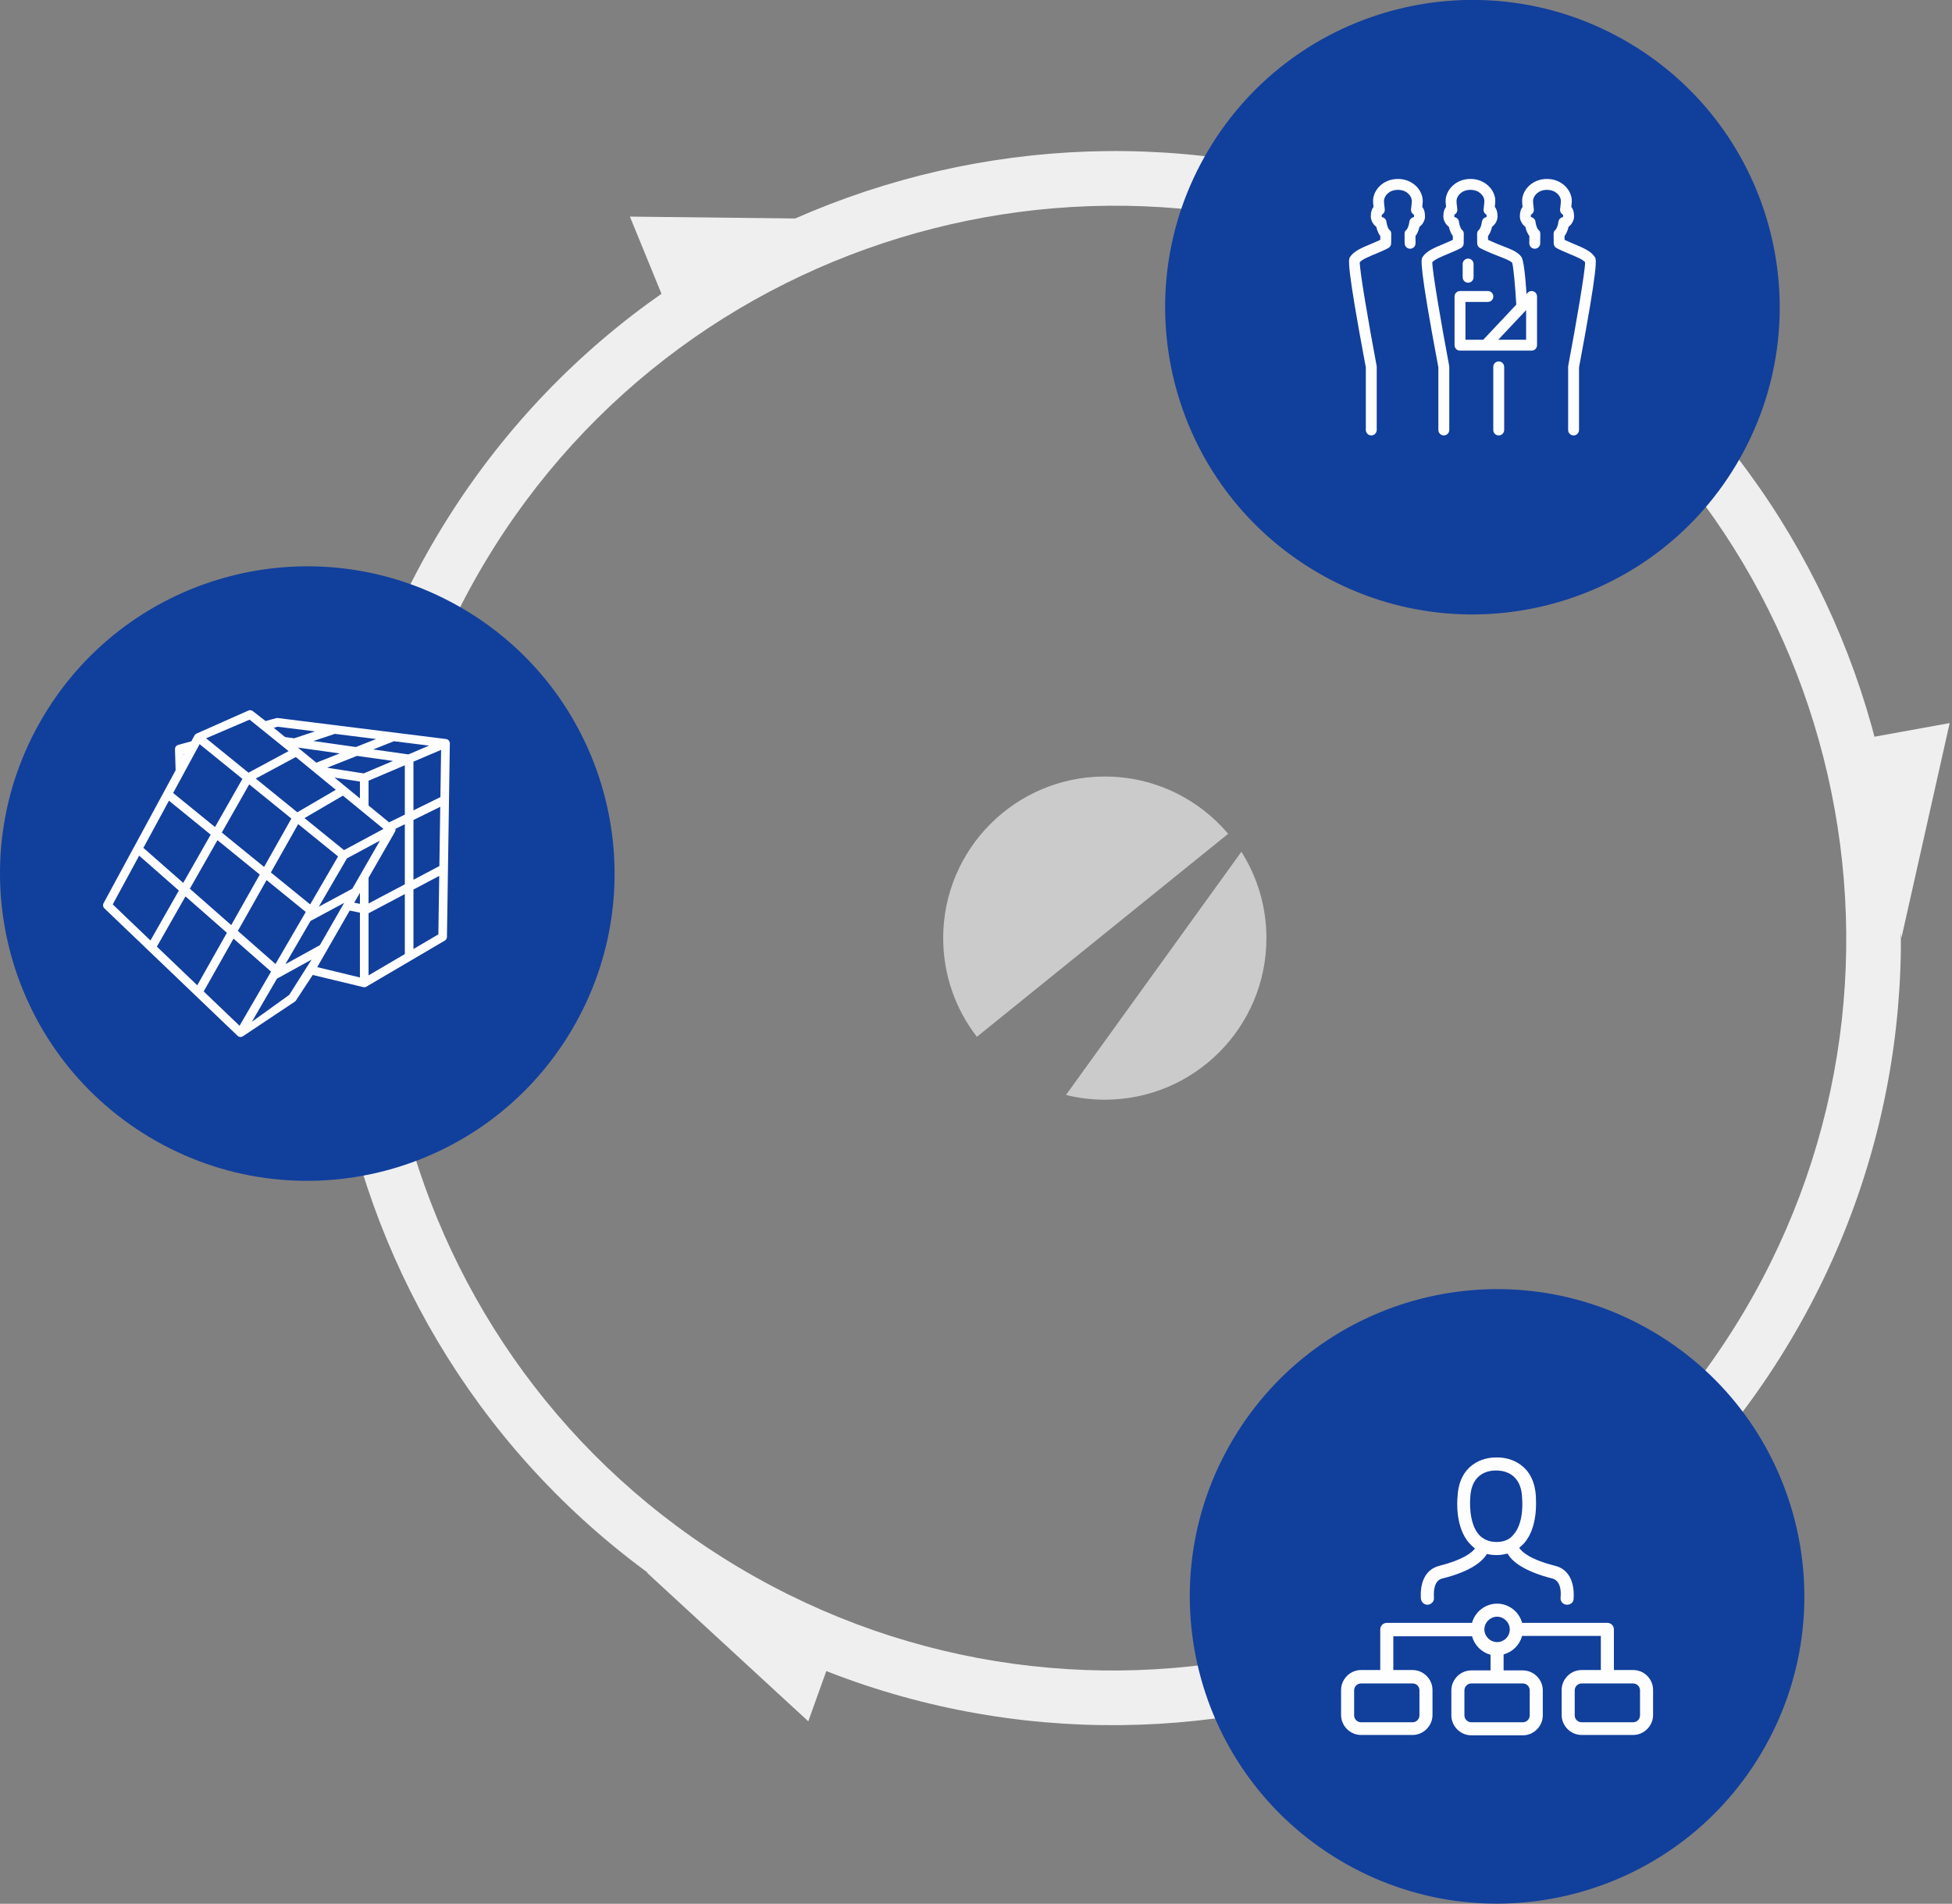 <?xml version="1.0" encoding="UTF-8" standalone="no"?>
<svg width="571px" height="557px" viewBox="0 0 571 557" version="1.1" xmlns="http://www.w3.org/2000/svg" xmlns:xlink="http://www.w3.org/1999/xlink">
    <rect x="0" y="0" width="571" height="557" fill="#808080" stroke="none"/>
    <!-- Generator: Sketch 40.3 (33839) - http://www.bohemiancoding.com/sketch -->
    <title>icon-circle-saw</title>
    <desc>Created with Sketch.</desc>
    <defs></defs>
    <g id="Insights" stroke="none" stroke-width="1" fill="none" fill-rule="evenodd">
        <g id="Airside_Website_Home_B" transform="translate(-666, -3281)">
            <g id="icon-circle-saw" transform="translate(666, 3280)">
                <path d="M208.048,473.416 C98.91,408.479 62.945,266.853 127.874,157.706 C192.805,48.561 334.42,12.591 443.558,77.527 C552.696,142.462 588.661,284.09 523.732,393.235 C458.801,502.382 317.186,538.352 208.048,473.416 M435.38,91.274 C333.822,30.848 202.042,64.318 141.621,165.886 C81.201,267.453 114.668,399.242 216.226,459.669 C317.786,520.095 449.565,486.623 509.985,385.057 C570.408,283.49 536.939,151.701 435.38,91.274" id="Fill-1" fill="#EFEFEF"></path>
                <polygon id="Fill-3" fill="#EFEFEF" points="184.261 64.375 193.746 87.563 248.62 65.111"></polygon>
                <polygon id="Fill-4" fill="#EFEFEF" points="236.439 504.616 244.905 481.036 189.103 460.999"></polygon>
                <polygon id="Fill-5" fill="#EFEFEF" points="545.668 217.02 556.218 275.366 570.319 212.561"></polygon>
                <path d="M363.131,250.209 L311.816,321.365 C315.457,322.265 319.259,322.75 323.178,322.75 C349.288,322.75 370.454,301.582 370.454,275.471 C370.454,266.177 367.761,257.519 363.131,250.209" id="Fill-6" fill="#CBCBCC"></path>
                <path d="M323.178,228.193 C297.07,228.193 275.903,249.359 275.903,275.47 C275.903,286.349 279.587,296.36 285.76,304.35 L359.267,244.946 C350.595,234.704 337.65,228.193 323.178,228.193" id="Fill-8" fill="#CBCBCC"></path>
                <path d="M384.763,168.122 C427.423,193.504 482.577,179.494 507.956,136.833 C533.336,94.17 519.327,39.01 476.67,13.629 C434.01,-11.752 378.854,2.256 353.476,44.919 C328.097,87.58 342.104,142.74 384.763,168.122" id="Fill-10" fill="#113F9C"></path>
                <path d="M43.937,333.836 C86.596,359.218 141.75,345.208 167.13,302.547 C192.51,259.884 178.501,204.724 135.843,179.344 C93.184,153.962 38.028,167.97 12.65,210.633 C-12.73,253.294 1.277,308.454 43.937,333.836" id="Fill-12" fill="#113F9C"></path>
                <path d="M391.972,545.313 C434.631,570.695 489.785,556.685 515.165,514.024 C540.545,471.361 526.536,416.201 483.878,390.821 C441.219,365.439 386.063,379.447 360.685,422.11 C335.305,464.771 349.312,519.931 391.972,545.313" id="Fill-15" fill="#113F9C"></path>
                <g id="icon-experience" transform="translate(394, 53)" fill="#FEFEFE">
                    <path d="M22.051,8.547 C22.161,7.547 22.208,6.817 22.156,6.272 C21.874,3.363 19.09,0.356 14.915,0.356 C10.744,0.356 7.957,3.363 7.675,6.274 C7.623,6.815 7.669,7.562 7.778,8.547 C6.915,9.562 6.979,11.239 7.001,11.584 C7.055,12.412 7.601,13.637 8.509,14.274 C8.533,14.29 8.557,14.307 8.582,14.324 C8.883,15.659 9.372,16.532 9.772,17.063 L9.759,18.187 C9.256,18.423 8.461,18.779 7.243,19.29 C4.334,20.493 2.035,21.445 0.894,23.223 C0.48,23.867 -0.211,24.941 5.531,55.488 L5.531,73.799 C5.531,74.679 6.245,75.395 7.127,75.395 C8.007,75.395 8.721,74.679 8.721,73.799 L8.721,55.341 C8.721,55.241 8.712,55.142 8.693,55.046 C6.245,42.028 3.749,27.332 3.755,24.719 C4.509,23.874 6.354,23.111 8.47,22.234 C11.257,21.067 12.039,20.622 12.169,20.544 C12.643,20.259 12.934,19.747 12.94,19.194 L12.969,16.478 C12.975,15.932 12.831,15.513 12.383,15.222 C12.261,15.082 11.763,14.427 11.567,12.892 C11.508,12.429 11.248,12.016 10.859,11.759 C10.674,11.639 10.47,11.56 10.257,11.523 C10.222,11.46 10.193,11.401 10.185,11.374 C10.174,11.224 10.187,11.006 10.215,10.822 C10.342,10.757 10.462,10.673 10.569,10.575 C10.947,10.224 11.135,9.711 11.069,9.2 C10.995,8.623 10.802,7.09 10.85,6.582 C10.973,5.32 12.316,3.546 14.915,3.546 C17.516,3.546 18.858,5.32 18.979,6.577 C19.027,7.082 18.839,8.566 18.758,9.2 C18.693,9.711 18.88,10.222 19.26,10.575 C19.369,10.674 19.488,10.757 19.616,10.822 C19.642,11.003 19.656,11.208 19.649,11.34 C19.638,11.386 19.608,11.457 19.571,11.523 C19.361,11.56 19.156,11.639 18.974,11.759 C18.583,12.014 18.324,12.427 18.264,12.89 C18.064,14.427 17.568,15.082 17.446,15.222 C16.998,15.515 16.856,15.934 16.862,16.478 L16.887,19.194 C16.897,20.07 17.609,20.773 18.483,20.773 L18.5,20.773 C19.38,20.764 20.088,20.043 20.079,19.163 L20.058,17.063 C20.457,16.532 20.944,15.659 21.246,14.324 C21.278,14.305 21.307,14.285 21.335,14.263 C22.136,13.694 22.778,12.534 22.827,11.584 C22.85,11.237 22.909,9.562 22.051,8.547" id="Fill-18"></path>
                    <path d="M72.539,23.225 C71.397,21.445 69.099,20.493 66.195,19.292 C64.974,18.779 64.175,18.423 63.672,18.187 L63.659,17.062 C64.059,16.532 64.546,15.659 64.85,14.324 C64.874,14.307 64.898,14.291 64.922,14.274 C65.83,13.637 66.376,12.412 66.429,11.59 C66.453,11.241 66.516,9.564 65.653,8.547 C65.762,7.564 65.81,6.815 65.758,6.271 C65.474,3.363 62.686,0.356 58.515,0.356 C54.341,0.356 51.557,3.363 51.275,6.276 C51.225,6.819 51.269,7.547 51.382,8.547 C50.522,9.562 50.581,11.234 50.603,11.564 C50.653,12.534 51.295,13.696 52.096,14.265 C52.125,14.285 52.155,14.305 52.184,14.326 C52.489,15.659 52.974,16.532 53.374,17.063 L53.354,19.163 C53.345,20.043 54.053,20.766 54.933,20.773 L54.95,20.773 C55.822,20.773 56.536,20.071 56.543,19.194 L56.571,16.479 C56.575,15.934 56.435,15.516 55.986,15.224 C55.863,15.084 55.367,14.427 55.167,12.892 C55.108,12.429 54.848,12.014 54.459,11.759 C54.274,11.639 54.07,11.56 53.858,11.523 C53.824,11.464 53.797,11.407 53.789,11.379 C53.778,11.224 53.793,11.007 53.817,10.822 C53.946,10.758 54.064,10.675 54.173,10.575 C54.553,10.224 54.737,9.713 54.673,9.2 C54.594,8.566 54.405,7.084 54.453,6.581 C54.573,5.321 55.916,3.548 58.517,3.548 C61.117,3.548 62.46,5.323 62.581,6.579 C62.631,7.09 62.436,8.623 62.362,9.2 C62.297,9.713 62.483,10.224 62.864,10.575 C62.971,10.675 63.092,10.758 63.22,10.822 C63.245,11.003 63.258,11.206 63.251,11.331 C63.242,11.381 63.21,11.455 63.172,11.525 C62.961,11.56 62.757,11.641 62.574,11.761 C62.185,12.016 61.925,12.431 61.866,12.894 C61.668,14.427 61.17,15.082 61.048,15.222 C60.6,15.516 60.458,15.934 60.464,16.48 L60.491,19.196 C60.497,19.748 60.79,20.259 61.262,20.545 C61.391,20.624 62.174,21.069 64.968,22.238 C67.077,23.113 68.922,23.875 69.678,24.72 C69.682,27.334 67.186,42.028 64.738,55.046 C64.719,55.144 64.71,55.241 64.71,55.341 L64.71,73.801 C64.71,74.681 65.424,75.397 66.306,75.397 C67.186,75.397 67.9,74.681 67.9,73.801 L67.9,55.489 C73.642,24.941 72.952,23.867 72.539,23.225" id="Fill-20"></path>
                    <path d="M44.408,53.745 C43.528,53.745 42.812,54.459 42.812,55.341 L42.812,73.801 C42.812,74.681 43.528,75.395 44.408,75.395 C45.288,75.395 46.003,74.681 46.003,73.801 L46.003,55.341 C46.003,54.459 45.288,53.745 44.408,53.745" id="Fill-22"></path>
                    <path d="M54.017,33.148 C53.362,33.148 52.8,33.543 52.554,34.109 C52.128,27.759 51.63,24.095 51.071,23.226 C50.125,21.747 48.026,20.937 45.596,19.998 C45.013,19.771 44.408,19.538 43.81,19.291 C42.591,18.78 41.794,18.422 41.29,18.186 L41.279,17.061 C41.678,16.529 42.165,15.657 42.467,14.323 C42.499,14.305 42.528,14.282 42.556,14.262 C43.357,13.694 43.999,12.533 44.048,11.583 C44.07,11.235 44.129,9.559 43.272,8.547 C43.382,7.547 43.428,6.816 43.377,6.272 C43.096,3.363 40.311,0.354 36.136,0.354 C31.965,0.354 29.18,3.363 28.896,6.274 C28.844,6.814 28.892,7.561 28.999,8.547 C28.136,9.561 28.2,11.238 28.222,11.581 C28.276,12.412 28.822,13.637 29.729,14.273 C29.753,14.29 29.777,14.306 29.803,14.323 C30.106,15.657 30.593,16.529 30.993,17.061 L30.98,18.186 C30.477,18.422 29.682,18.778 28.466,19.289 C25.555,20.492 23.256,21.442 22.116,23.223 C21.701,23.867 21.009,24.94 26.752,55.488 L26.752,73.798 C26.752,74.678 27.468,75.394 28.348,75.394 C29.228,75.394 29.943,74.678 29.943,73.798 L29.943,55.34 C29.943,55.241 29.934,55.143 29.916,55.045 C27.468,42.028 24.97,27.331 24.976,24.719 C25.73,23.874 27.577,23.11 29.693,22.236 C32.478,21.068 33.26,20.623 33.391,20.544 C33.864,20.258 34.157,19.747 34.162,19.195 L34.19,16.48 C34.196,15.934 34.052,15.515 33.603,15.221 C33.482,15.081 32.984,14.426 32.788,12.891 C32.729,12.43 32.471,12.015 32.08,11.759 C31.895,11.641 31.69,11.559 31.478,11.522 C31.443,11.46 31.414,11.401 31.406,11.373 C31.397,11.224 31.41,11.006 31.436,10.821 C31.563,10.757 31.683,10.674 31.79,10.574 C32.17,10.225 32.356,9.713 32.29,9.2 C32.216,8.622 32.022,7.089 32.07,6.582 C32.194,5.322 33.537,3.547 36.136,3.547 C38.737,3.547 40.078,5.32 40.2,6.578 C40.248,7.082 40.06,8.565 39.979,9.2 C39.914,9.713 40.101,10.224 40.481,10.574 C40.589,10.674 40.709,10.757 40.837,10.821 C40.862,11.002 40.875,11.207 40.87,11.34 C40.859,11.386 40.829,11.456 40.792,11.522 C40.582,11.559 40.377,11.639 40.195,11.759 C39.804,12.013 39.545,12.428 39.484,12.891 C39.287,14.426 38.789,15.083 38.667,15.223 C38.219,15.515 38.079,15.934 38.082,16.478 L38.108,19.193 C38.114,19.747 38.405,20.258 38.879,20.544 C39.009,20.621 39.791,21.068 42.585,22.238 C43.213,22.498 43.84,22.739 44.447,22.975 C45.976,23.566 47.869,24.296 48.341,24.889 C48.717,26.007 49.241,31.91 49.546,37.128 L39.966,47.315 C39.942,47.341 39.925,47.369 39.903,47.396 L34.675,47.396 L34.675,36.338 L41.237,36.338 C42.117,36.338 42.833,35.624 42.833,34.744 C42.833,33.862 42.117,33.148 41.237,33.148 L33.08,33.148 C32.2,33.148 31.484,33.862 31.484,34.744 L31.484,48.99 C31.484,49.872 32.2,50.586 33.08,50.586 L54.017,50.586 C54.897,50.586 55.613,49.872 55.613,48.99 L55.613,34.744 C55.613,33.862 54.899,33.148 54.017,33.148 L54.017,33.148 Z M44.27,47.396 L52.339,38.814 C52.372,38.781 52.394,38.74 52.422,38.703 L52.422,47.396 L44.27,47.396 L44.27,47.396 Z" id="Fill-24"></path>
                    <path d="M37.049,29.118 L37.049,25.253 C37.049,24.373 36.335,23.658 35.453,23.658 C34.573,23.658 33.859,24.373 33.859,25.253 L33.859,29.118 C33.859,29.998 34.573,30.714 35.453,30.714 C36.335,30.714 37.049,30 37.049,29.118" id="Fill-26"></path>
                </g>
                <path d="M131.572,218.367 C131.57,218.344 131.576,218.323 131.574,218.3 C131.572,218.285 131.564,218.272 131.562,218.255 C131.54,218.144 131.507,218.034 131.458,217.932 C131.452,217.922 131.45,217.909 131.443,217.899 C131.39,217.789 131.314,217.692 131.228,217.601 C131.205,217.575 131.173,217.556 131.15,217.533 C131.11,217.497 131.074,217.457 131.027,217.425 C130.996,217.404 130.962,217.394 130.93,217.377 C130.896,217.358 130.86,217.341 130.825,217.324 C130.732,217.284 130.632,217.254 130.533,217.237 C130.514,217.235 130.499,217.223 130.478,217.221 L97.881,213.155 L97.858,213.085 L97.717,213.134 L81.268,211.081 C81.106,211.06 80.939,211.073 80.781,211.115 L77.681,211.962 L73.966,209.069 C73.561,208.735 73.009,208.697 72.572,208.929 L57.412,215.666 L57.416,215.673 C57.197,215.787 57.011,215.96 56.893,216.182 L55.968,217.888 L52.116,218.94 C52.112,218.942 52.11,218.944 52.105,218.944 C51.985,218.98 51.871,219.035 51.765,219.104 C51.738,219.121 51.715,219.138 51.689,219.157 C51.664,219.176 51.635,219.189 51.613,219.21 C51.542,219.273 51.48,219.343 51.425,219.419 C51.423,219.421 51.421,219.423 51.421,219.423 C51.349,219.525 51.299,219.637 51.259,219.753 C51.248,219.782 51.24,219.81 51.231,219.839 C51.202,219.956 51.183,220.074 51.187,220.196 L51.187,220.226 L51.187,220.228 C51.187,220.23 51.187,220.228 51.187,220.228 L51.373,226.365 L47.922,232.73 C47.92,232.735 47.916,232.741 47.914,232.745 L39.256,248.72 C39.256,248.722 39.253,248.726 39.251,248.728 L30.298,265.247 C30.027,265.746 30.122,266.367 30.534,266.762 L69.487,304.043 C69.724,304.273 70.036,304.398 70.361,304.398 C70.418,304.398 70.48,304.394 70.537,304.385 C70.684,304.364 70.82,304.311 70.948,304.242 L70.951,304.252 L86.113,294.143 L86.111,294.136 C86.316,294.031 86.495,293.87 86.617,293.653 L91.479,286.248 L106.252,289.809 C106.35,289.834 106.449,289.845 106.548,289.845 C106.675,289.845 106.801,289.822 106.924,289.781 C106.962,289.769 106.996,289.752 107.032,289.737 C107.084,289.714 107.139,289.701 107.188,289.669 L130.121,276.193 C130.501,275.97 130.738,275.562 130.744,275.121 L131.587,218.494 C131.589,218.452 131.574,218.41 131.572,218.367 L131.572,218.367 Z M97.97,215.713 L110.024,217.216 L104.117,219.558 L91.671,217.806 L97.97,215.713 Z M103.062,261.013 L93.261,266.282 L101.488,252.137 L111.139,246.95 L103.062,261.013 Z M93.574,277.53 L83.477,283.097 L90.833,270.455 L100.677,265.161 L93.574,277.53 Z M45.891,277.965 L54.257,263.262 L66.37,273.913 L57.702,289.27 L45.891,277.965 Z M55.535,261.019 L63.616,246.815 L75.987,256.876 L67.641,271.663 L55.535,261.019 Z M49.424,235.267 L61.629,245.197 L53.596,259.315 L41.944,249.068 L49.424,235.267 Z M58.39,218.724 L70.913,228.883 L62.894,242.971 L50.648,233.007 L58.39,218.724 Z M87.137,219.717 L99.366,221.44 L92.539,224.148 L87.137,219.717 Z M98.228,232.08 L86.974,238.654 L74.813,228.79 L86.531,222.49 L98.228,232.08 Z M90.729,265.609 L79.237,256.261 L87.224,242.109 L98.893,251.575 L90.729,265.609 Z M77.248,254.644 L64.884,244.587 L72.902,230.494 L85.232,240.494 L77.248,254.644 Z M77.976,258.494 L89.443,267.82 L80.584,283.044 L69.58,273.368 L77.976,258.494 Z M100.631,249.729 L89.076,240.357 L100.312,233.791 L112.178,243.522 L100.631,249.729 Z M97.856,228.509 L105.285,229.666 L105.285,234.599 L97.856,228.509 Z M95.692,225.615 L104.428,222.154 L114.955,223.637 L106.385,227.28 L95.692,225.615 Z M81.205,213.622 L92.142,214.986 L86.045,217.012 L83.378,216.636 L80.077,213.93 L81.205,213.622 Z M84.419,220.758 L72.686,227.066 L60.284,217.007 L73.016,211.556 L84.419,220.758 Z M53.757,221.643 L53.888,221.73 L53.767,221.949 L53.757,221.643 Z M40.706,251.347 L52.321,261.558 L44.009,276.164 L32.977,265.606 L40.706,251.347 Z M59.585,291.076 L68.309,275.619 L79.288,285.273 L70.072,301.114 L59.585,291.076 Z M84.607,292.079 L73.675,299.948 L81.004,287.346 L91.147,281.754 L84.607,292.079 Z M105.283,286.979 L92.792,283.965 L95.413,279.401 L95.592,279.302 L95.531,279.194 L102.293,267.421 L105.283,268.022 L105.283,286.979 Z M103.621,265.112 L104.892,262.895 L104.952,262.863 L104.93,262.829 L105.283,262.215 L105.283,265.446 L103.621,265.112 Z M118.418,280.138 L107.811,286.375 L107.811,268.198 L118.418,262.591 L118.418,280.138 Z M118.418,259.731 L107.811,265.34 L107.811,257.814 L115.533,244.369 C115.536,244.363 115.538,244.356 115.542,244.35 C115.565,244.306 115.584,244.257 115.603,244.213 C115.616,244.181 115.631,244.149 115.641,244.118 C115.656,244.071 115.662,244.027 115.671,243.981 C115.677,243.945 115.688,243.911 115.692,243.875 C115.696,243.831 115.694,243.788 115.694,243.746 C115.694,243.708 115.698,243.67 115.694,243.632 C115.69,243.588 115.681,243.548 115.671,243.503 L115.671,243.503 L118.418,242.152 L118.418,259.731 Z M118.418,239.339 L113.819,241.6 L107.811,236.673 L107.811,229.419 L108.189,229.258 L118.418,224.908 L118.418,239.339 Z M109.177,220.27 L115.24,217.867 L125.511,219.149 L124.434,219.607 L119.465,221.719 L109.177,220.27 Z M128.227,274.375 L120.946,278.656 L120.946,261.256 L128.483,257.273 L128.227,274.375 Z M128.525,254.392 L120.946,258.399 L120.946,240.912 L128.782,237.056 L128.525,254.392 Z M128.827,234.217 L120.946,238.095 L120.946,223.835 L129.032,220.397 L128.827,234.217 Z" id="icon-details" fill="#FEFEFE"></path>
                <path d="M477.722,489.613 L472.097,489.613 L472.097,477.727 C472.097,476.666 471.249,475.815 470.186,475.815 L445.247,475.815 C444.399,472.633 441.427,470.19 437.925,470.19 C434.424,470.19 431.452,472.633 430.604,475.815 L405.663,475.815 C404.602,475.815 403.754,476.666 403.754,477.727 L403.754,489.613 L398.129,489.613 C394.945,489.613 392.292,492.266 392.292,495.45 L392.292,502.773 C392.292,505.957 394.945,508.612 398.129,508.612 L413.199,508.612 C416.383,508.612 419.035,505.957 419.035,502.773 L419.035,495.45 C419.035,492.266 416.383,489.613 413.199,489.613 L407.574,489.613 L407.574,479.743 L430.604,479.743 C431.345,482.396 433.362,484.412 436.014,485.156 L436.014,489.72 L430.39,489.72 C427.208,489.72 424.553,492.373 424.553,495.557 L424.553,502.88 C424.553,506.064 427.208,508.717 430.39,508.717 L445.459,508.717 C448.643,508.717 451.298,506.064 451.298,502.88 L451.298,495.557 C451.298,492.373 448.643,489.72 445.459,489.72 L439.835,489.72 L439.835,485.049 C442.489,484.307 444.506,482.291 445.247,479.636 L468.277,479.636 L468.277,489.613 L462.652,489.613 C459.468,489.613 456.816,492.266 456.816,495.45 L456.816,502.773 C456.816,505.957 459.468,508.612 462.652,508.612 L477.722,508.612 C480.906,508.612 483.559,505.957 483.559,502.773 L483.559,495.45 C483.559,492.266 481.011,489.613 477.722,489.613 L477.722,489.613 Z M415.215,495.557 L415.215,502.88 C415.215,503.941 414.366,504.896 413.199,504.896 L398.129,504.896 C397.068,504.896 396.113,504.048 396.113,502.88 L396.113,495.557 C396.113,494.495 396.961,493.541 398.129,493.541 L413.199,493.541 C414.366,493.541 415.215,494.39 415.215,495.557 L415.215,495.557 Z M447.476,495.557 L447.476,502.88 C447.476,503.941 446.627,504.896 445.459,504.896 L430.39,504.896 C429.329,504.896 428.373,504.048 428.373,502.88 L428.373,495.557 C428.373,494.495 429.224,493.541 430.39,493.541 L445.459,493.541 C446.522,493.541 447.476,494.39 447.476,495.557 L447.476,495.557 Z M437.925,481.44 C435.909,481.44 434.21,479.743 434.21,477.727 C434.21,475.71 435.909,474.011 437.925,474.011 C439.942,474.011 441.639,475.71 441.639,477.727 C441.639,479.848 439.942,481.44 437.925,481.44 L437.925,481.44 Z M479.738,502.88 C479.738,503.941 478.89,504.896 477.722,504.896 L462.652,504.896 C461.592,504.896 460.636,504.048 460.636,502.88 L460.636,495.557 C460.636,494.495 461.485,493.541 462.652,493.541 L477.722,493.541 C478.783,493.541 479.738,494.39 479.738,495.557 L479.738,502.88 Z M458.301,470.509 L458.408,470.509 C459.468,470.509 460.317,469.766 460.317,468.705 C460.636,463.611 458.725,460.108 455.011,459.152 C447.476,457.243 445.142,455.014 444.399,453.846 C444.93,453.422 445.354,452.998 445.778,452.573 C450.023,447.797 449.28,439.836 449.28,438.988 C448.856,429.542 441.853,427.313 437.818,427.42 C433.681,427.313 426.783,429.542 426.357,438.988 C426.252,439.836 425.616,447.902 429.86,452.573 C430.39,453.103 430.921,453.634 431.452,454.059 C430.604,455.226 428.056,457.348 420.945,459.152 C417.231,460.108 415.322,463.611 415.639,468.705 C415.746,469.766 416.595,470.509 417.55,470.509 L417.656,470.509 C418.716,470.402 419.567,469.554 419.46,468.386 C419.355,466.582 419.46,463.504 421.795,462.868 C430.39,460.744 433.681,457.774 434.954,455.651 C435.802,455.863 436.653,455.97 437.606,455.97 L437.713,455.97 L437.818,455.97 L437.925,455.97 L438.032,455.97 C439.093,455.97 440.049,455.756 441.002,455.544 C442.17,457.667 445.459,460.639 454.163,462.868 C456.496,463.504 456.709,466.582 456.496,468.386 C456.391,469.554 457.135,470.402 458.301,470.509 L458.301,470.509 Z M437.818,452.149 C437.713,452.149 437.713,452.149 437.818,452.149 C435.59,452.149 433.893,451.406 432.62,450.026 C429.436,446.417 430.072,439.412 430.072,439.307 L430.072,439.2 C430.39,431.77 435.802,431.241 437.394,431.241 L437.606,431.241 L437.713,431.241 C438.881,431.241 444.93,431.346 445.247,439.2 L445.247,439.307 C445.247,439.412 445.991,446.417 442.701,450.026 C441.639,451.406 439.942,452.149 437.818,452.149 L437.818,452.149 Z" id="icon-always-here" fill="#FEFEFE"></path>
            </g>
        </g>
    </g>
</svg>
